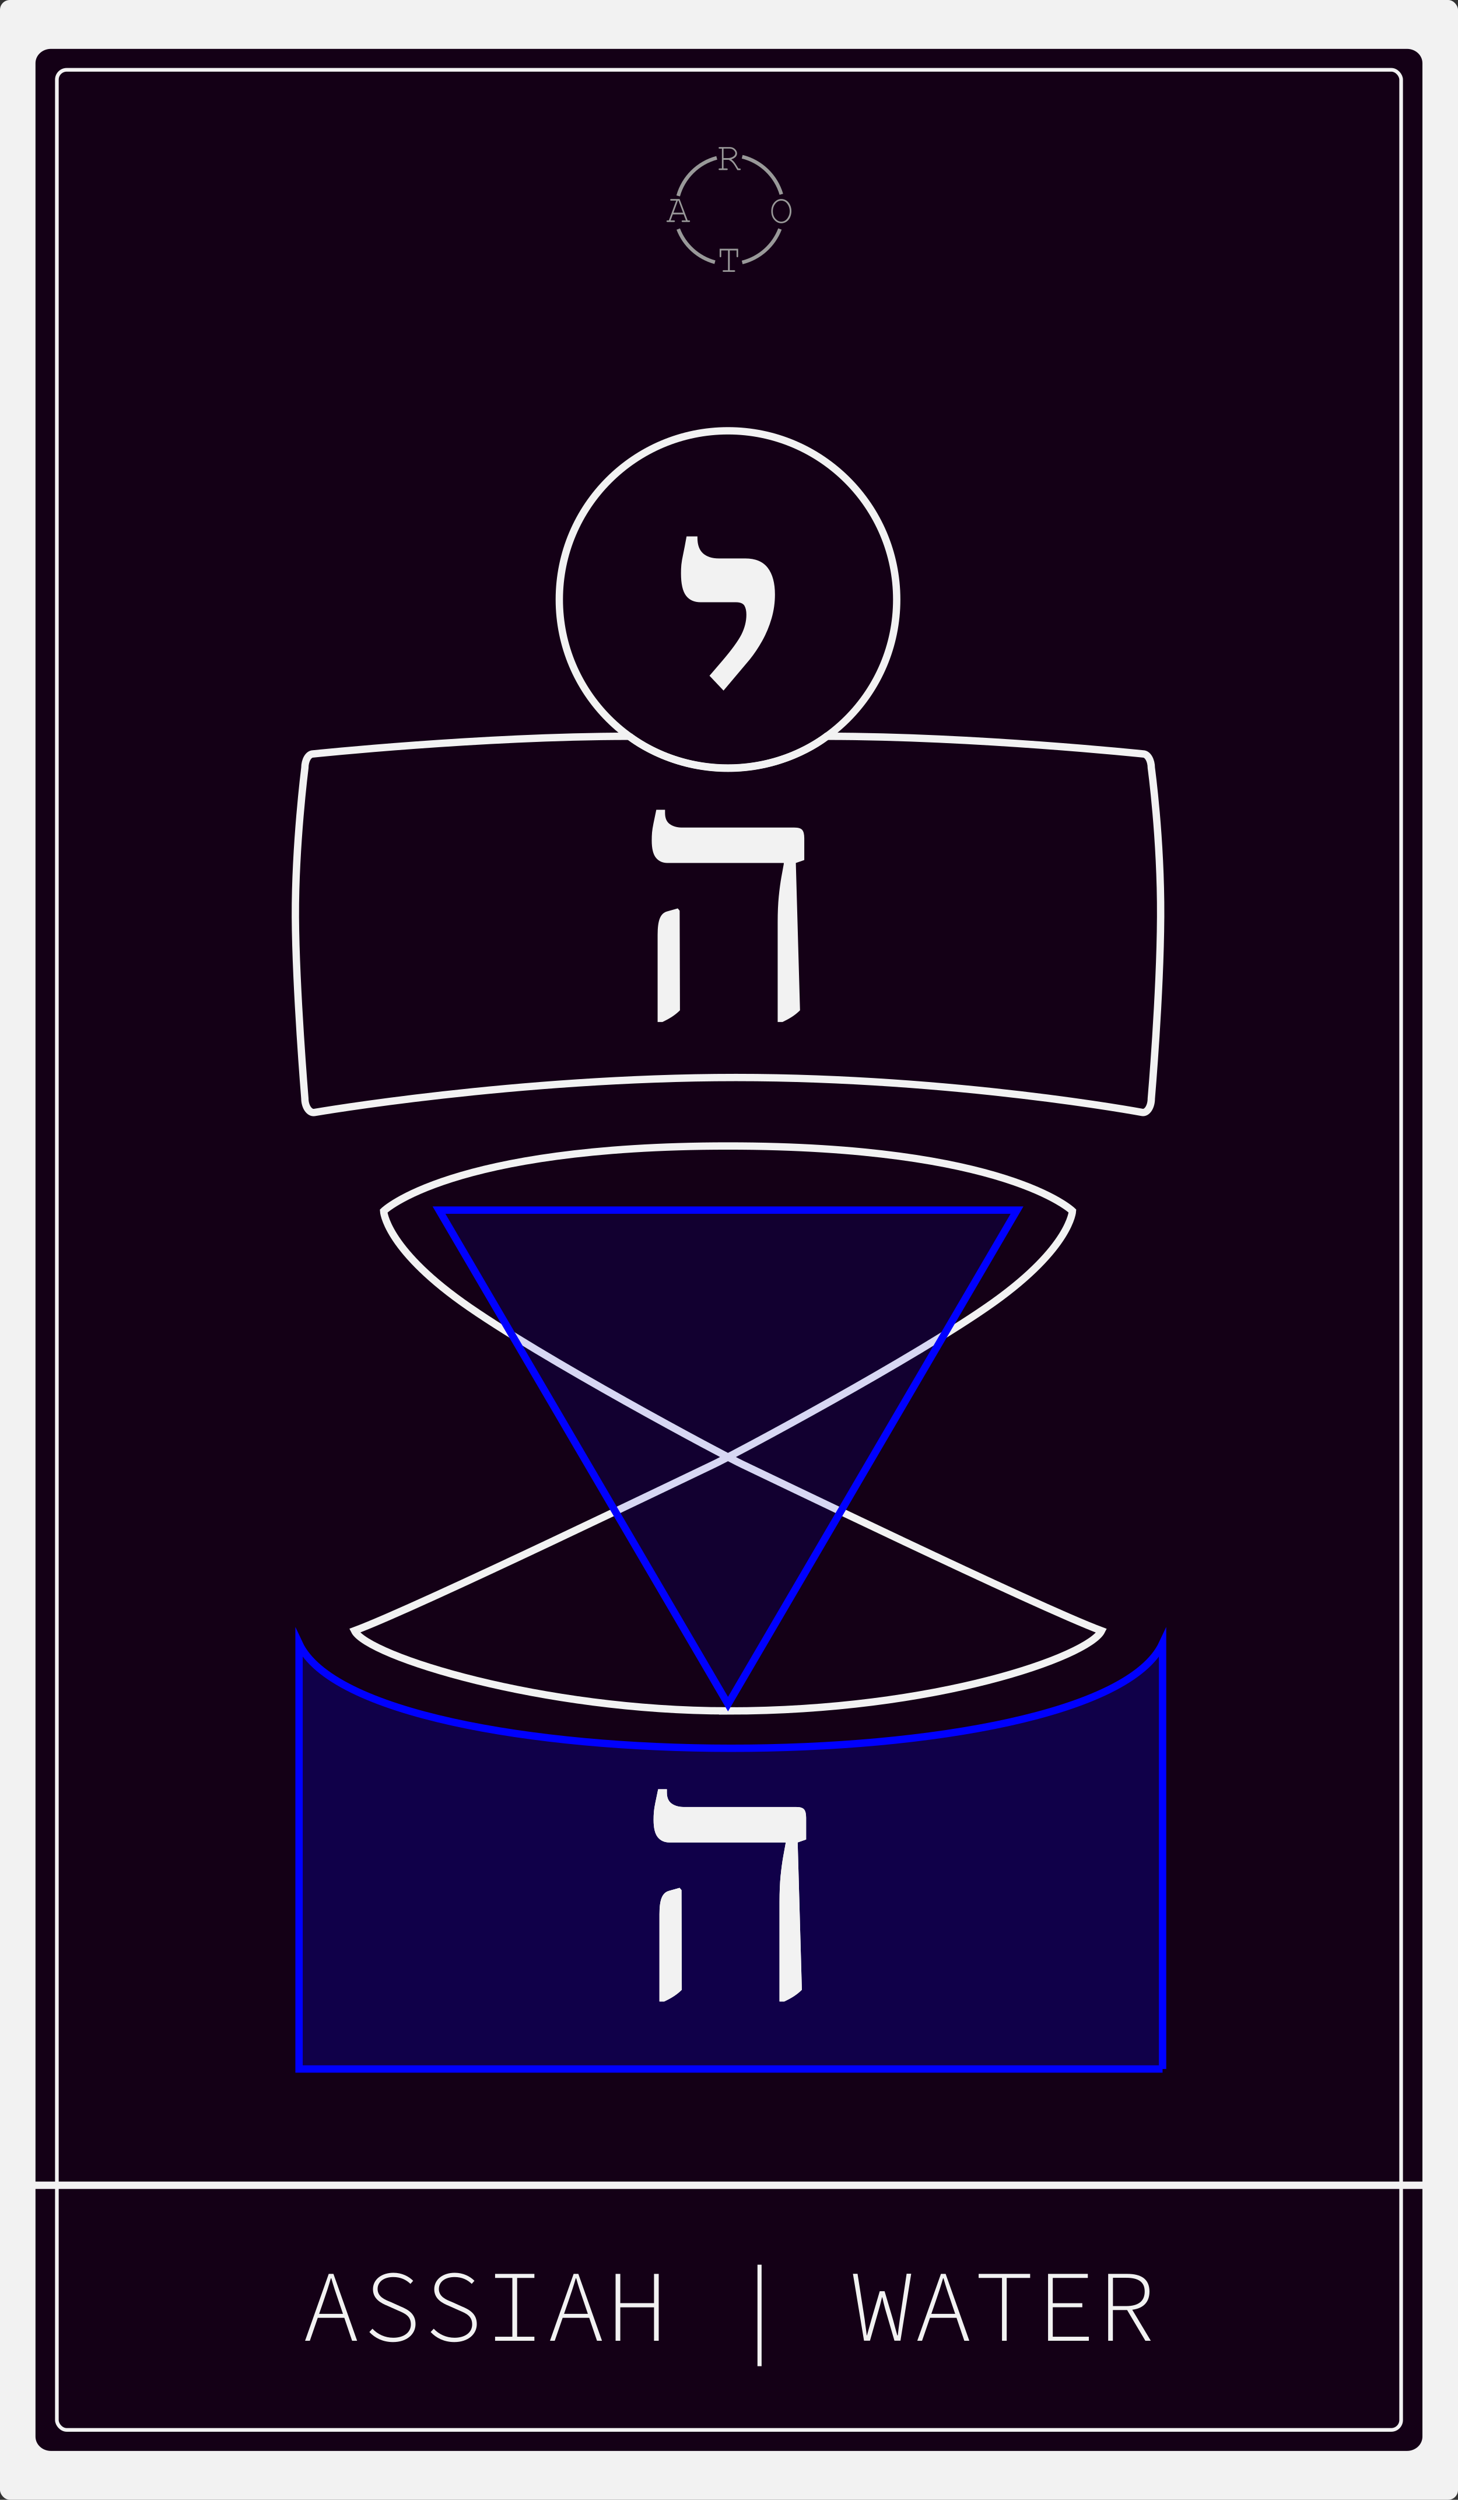 <?xml version="1.0" encoding="UTF-8"?><svg xmlns="http://www.w3.org/2000/svg" viewBox="0 0 198.43 340.16"><rect x="0" y="0" width="198.43" height="340.16" fill="#333333" stroke="none"/><defs><style>.j{opacity:.22;}.j,.k{fill:blue;}.k{opacity:.11;}.l{isolation:isolate;}.m,.n,.o,.p{fill:none;stroke-miterlimit:10;}.m,.o{stroke-width:.5px;}.m,.p{stroke:#f2f2f2;}.q{mix-blend-mode:soft-light;}.n{stroke:blue;}.o{stroke:#999;}.r{fill:#999;}.s{mix-blend-mode:overlay;}.t{fill:#140016;}.u{fill:#f2f2f2;}</style></defs><g class="l"><g id="b"><g id="c"><g id="d"><rect class="u" width="198.43" height="340.16" rx="1.34" ry="1.34"/><g id="e"><path class="t" d="m6.93,333.51c-1.16,0-2.1-.87-2.1-1.95V8.6c0-1.08.94-1.95,2.1-1.95h184.56c1.16,0,2.1.87,2.1,1.95v322.96c0,1.08-.94,1.95-2.1,1.95"/></g><rect class="m" x="7.74" y="9.5" width="182.95" height="321.15" rx="1.34" ry="1.34"/><line id="f" class="p" x1="4.07" y1="297.36" x2="194.36" y2="297.36"/><path class="u" d="m44.73,309.42h.65l3.22,9.1h-.68l-1.82-5.36c-.37-1.08-.7-2.03-1.01-3.14h-.06c-.32,1.11-.64,2.06-1.01,3.14l-1.85,5.36h-.65l3.22-9.1Zm-1.75,5.44h4.1v.54h-4.1v-.54Z"/><path class="u" d="m50.28,317.32l.41-.44c.69.75,1.7,1.23,2.83,1.23,1.47,0,2.4-.74,2.4-1.81,0-1.15-.81-1.5-1.78-1.91l-1.39-.62c-.85-.35-1.99-.91-1.99-2.26s1.19-2.24,2.79-2.24c1.16,0,2.1.5,2.68,1.09l-.37.42c-.57-.56-1.34-.93-2.33-.93-1.28,0-2.14.64-2.14,1.62,0,1.06.99,1.46,1.72,1.75l1.38.62c1.09.45,2.06,1.02,2.06,2.41s-1.2,2.45-3.06,2.45c-1.39,0-2.48-.57-3.22-1.37Z"/><path class="u" d="m58.62,317.32l.41-.44c.69.75,1.7,1.23,2.83,1.23,1.47,0,2.4-.74,2.4-1.81,0-1.15-.81-1.5-1.78-1.91l-1.39-.62c-.85-.35-1.99-.91-1.99-2.26s1.19-2.24,2.79-2.24c1.16,0,2.1.5,2.68,1.09l-.37.42c-.57-.56-1.34-.93-2.33-.93-1.28,0-2.14.64-2.14,1.62,0,1.06.99,1.46,1.72,1.75l1.38.62c1.09.45,2.06,1.02,2.06,2.41s-1.2,2.45-3.06,2.45c-1.39,0-2.48-.57-3.22-1.37Z"/><path class="u" d="m67.38,317.97h2.35v-8h-2.35v-.55h5.35v.55h-2.35v8h2.35v.55h-5.35v-.55Z"/><path class="u" d="m78.06,309.42h.65l3.22,9.1h-.68l-1.82-5.36c-.37-1.08-.7-2.03-1.01-3.14h-.06c-.32,1.11-.64,2.06-1.01,3.14l-1.85,5.36h-.65l3.22-9.1Zm-1.75,5.44h4.1v.54h-4.1v-.54Z"/><path class="u" d="m83.78,309.42h.64v3.98h4.59v-3.98h.64v9.1h-.64v-4.55h-4.59v4.55h-.64v-9.1Z"/><path class="u" d="m103.09,308.17h.56v13.81h-.56v-13.81Z"/><path class="u" d="m116.06,309.41h.65l.97,6.22c.08.74.2,1.38.28,2.16h.03c.22-.78.41-1.42.61-2.16l1.13-3.85h.66l1.14,3.85c.19.74.38,1.39.59,2.16h.06c.09-.77.18-1.42.28-2.16l.93-6.23h.62l-1.46,9.11h-.82l-1.26-4.32c-.15-.53-.26-1.05-.39-1.59h-.04c-.14.54-.25,1.06-.41,1.59l-1.23,4.32h-.81l-1.51-9.11Z"/><path class="u" d="m128.05,309.42h.65l3.22,9.1h-.68l-1.82-5.36c-.37-1.08-.7-2.03-1.01-3.14h-.06c-.32,1.11-.64,2.06-1.01,3.14l-1.85,5.36h-.65l3.22-9.1Zm-1.75,5.44h4.1v.54h-4.1v-.54Z"/><path class="u" d="m136.38,309.97h-3.19v-.55h7.01v.55h-3.19v8.55h-.64v-8.55Z"/><path class="u" d="m142.63,309.42h5.42v.55h-4.77v3.44h4.02v.55h-4.02v4.01h4.91v.55h-5.55v-9.1Z"/><path class="u" d="m150.82,309.42h2.61c1.82,0,3.01.66,3.01,2.4s-1.2,2.52-3.01,2.52h-1.97v4.18h-.64v-9.1Zm2.45,4.38c1.62,0,2.52-.64,2.52-1.98s-.9-1.87-2.52-1.87h-1.8v3.85h1.8Zm.63.17l2.72,4.55h-.74l-2.59-4.36.61-.18Z"/><g id="g"><path class="u" d="m102.03,89.75c.62-.77,1.19-1.62,1.72-2.57.53-.95.95-1.96,1.26-3.03.31-1.07.46-2.16.46-3.25,0-1.57-.33-2.78-.98-3.63-.66-.86-1.68-1.28-3.06-1.28h-3.61c-.91,0-1.62-.23-2.13-.68-.51-.46-.77-1.16-.77-2.1v-.22h-1.48c-.18,1.02-.34,1.82-.46,2.4-.13.58-.21,1.07-.25,1.45-.04.38-.05.77-.05,1.18,0,1.42.23,2.43.68,3.03.45.6,1.12.9,1.99.9h4.81c.58,0,.96.16,1.15.46.18.31.27.72.27,1.23,0,.91-.23,1.81-.68,2.71-.46.89-1.34,2.1-2.65,3.63l-1.69,1.97,1.91,2.02,3.55-4.21Z"/></g><path id="h" class="p" d="m85.65,100.19s5.16,4.32,13.43,4.32,13.44-4.32,13.44-4.32c20.11,0,43.05,2.4,43.05,2.4.62,0,1.12.86,1.12,1.91,0,0,1.33,9.66,1.27,20.24-.05,10.58-1.27,24.73-1.27,24.73,0,1.15-.59,2.03-1.25,1.9,0,0-25.43-4.75-55.28-4.75s-57.37,4.76-57.37,4.76c-.67.11-1.3-.77-1.3-1.91,0,0-1.24-14.96-1.29-24.68-.05-9.72,1.29-20.29,1.29-20.29,0-1.06.5-1.91,1.12-1.91,0,0,22.93-2.4,43.03-2.4"/><circle id="i" class="p" cx="99.08" cy="81.58" r="22.96"/><path class="u" d="m105.84,139.07v-13.56c0-1.35.05-2.53.15-3.53.1-1,.22-1.87.35-2.61.13-.74.24-1.34.33-1.81v-.13h-15.81c-.68,0-1.21-.24-1.59-.71-.38-.47-.57-1.25-.57-2.34,0-.38.01-.75.04-1.1.03-.35.1-.77.2-1.26.1-.49.23-1.1.38-1.83h1.19v.44c0,.71.22,1.21.66,1.52s1,.46,1.68.46h15.28c.5,0,.85.1,1.04.31.19.21.29.59.29,1.15v2.96l-1.15.4.57,20.05c-.32.32-.68.61-1.06.86-.38.25-.82.49-1.32.73h-.66Zm-16.34,0v-11.88c0-1,.1-1.75.31-2.25.21-.5.54-.81,1.02-.93l1.41-.4.26.31.04,13.56c-.32.32-.68.61-1.06.86-.38.25-.82.49-1.32.73h-.66Z"/><path class="p" d="m99.08,232.82c28.27,0,49.11-7.43,50.84-10.91-8.65-3.21-46.7-21.63-48.86-22.63s-27.67-14.59-38.14-22.07c-10.47-7.48-10.71-12.41-10.71-12.41,0,0,9.02-8.86,46.87-8.86h0c37.85,0,46.88,8.85,46.88,8.85,0,0-.24,4.92-10.71,12.41-10.47,7.48-35.99,21.08-38.14,22.07-2.15,1-40.2,19.42-48.86,22.63,1.73,3.48,25.48,10.91,50.84,10.91h0Z"/><polygon class="k" points="59.75 164.67 138.41 164.67 99.08 231.89 59.75 164.67"/><polygon class="n" points="59.75 164.67 138.41 164.67 99.08 231.89 59.75 164.67"/><path class="j" d="m158.1,281.54H40.58v-57.9c8.84,18.93,108.61,19.09,117.52,0v57.9Z"/><path class="n" d="m158.22,281.54H40.7v-57.9c8.84,18.93,108.61,19.09,117.52,0v57.9Z"/><g class="q"><path class="u" d="m106.09,272.35v-13.56c0-1.35.05-2.53.15-3.53.1-1,.22-1.87.35-2.61.13-.74.24-1.34.33-1.81v-.13h-15.81c-.68,0-1.21-.24-1.59-.71-.38-.47-.57-1.25-.57-2.34,0-.38.01-.75.04-1.1.03-.35.1-.77.2-1.26.1-.49.23-1.1.38-1.83h1.19v.44c0,.71.22,1.21.66,1.52s1,.46,1.68.46h15.28c.5,0,.85.1,1.04.31.19.21.29.59.29,1.15v2.96l-1.15.4.57,20.05c-.32.32-.68.61-1.06.86-.38.25-.82.49-1.32.73h-.66Zm-16.34,0v-11.88c0-1,.1-1.75.31-2.25.21-.5.54-.81,1.02-.93l1.41-.4.26.31.04,13.56c-.32.32-.68.61-1.06.86-.38.25-.82.49-1.32.73h-.66Z"/></g><g class="s"><path class="u" d="m106.09,272.35v-13.56c0-1.35.05-2.53.15-3.53.1-1,.22-1.87.35-2.61.13-.74.24-1.34.33-1.81v-.13h-15.81c-.68,0-1.21-.24-1.59-.71-.38-.47-.57-1.25-.57-2.34,0-.38.01-.75.04-1.1.03-.35.1-.77.2-1.26.1-.49.23-1.1.38-1.83h1.19v.44c0,.71.22,1.21.66,1.52s1,.46,1.68.46h15.28c.5,0,.85.1,1.04.31.19.21.29.59.29,1.15v2.96l-1.15.4.57,20.05c-.32.32-.68.61-1.06.86-.38.25-.82.49-1.32.73h-.66Zm-16.34,0v-11.88c0-1,.1-1.75.31-2.25.21-.5.54-.81,1.02-.93l1.41-.4.26.31.04,13.56c-.32.32-.68.61-1.06.86-.38.25-.82.49-1.32.73h-.66Z"/></g><path class="r" d="m98.47,21.74v1.18h.42c.06,0,.09.01.12.03.02.02.03.05.03.08,0,.03-.01.06-.03.08-.02.02-.06.03-.12.03h-.94c-.05,0-.09-.01-.12-.03-.02-.02-.03-.05-.03-.08,0-.03.01-.06.03-.08.02-.02.06-.03.12-.03h.3v-2.69h-.3c-.05,0-.09-.01-.12-.03-.02-.02-.03-.05-.03-.08s.01-.06.03-.08c.02-.02.06-.03.12-.03h1.36c.28,0,.52.09.71.27.19.18.29.38.29.6,0,.16-.06.31-.18.45-.12.14-.32.26-.6.36.16.11.3.24.41.38.11.14.3.43.55.86h.17c.05,0,.09.01.12.03.02.02.03.05.03.08,0,.03-.01.06-.03.08-.02.02-.06.03-.12.03h-.3c-.28-.5-.49-.83-.65-1-.15-.17-.33-.3-.53-.4h-.72Zm0-.23h.61c.2,0,.38-.04.54-.11.16-.07.28-.16.35-.25s.11-.19.11-.3c0-.15-.08-.29-.23-.43-.15-.14-.33-.2-.55-.2h-.83v1.29Z"/><path class="r" d="m93.05,29.17h-1.48l-.3.82h.43c.05,0,.09.01.12.03.02.02.03.05.03.08,0,.03-.01.06-.03.08-.02.02-.06.03-.12.03h-.84c-.05,0-.09-.01-.12-.03-.02-.02-.03-.05-.03-.08,0-.03.01-.06.03-.08.02-.02.06-.03.12-.03h.17l1-2.69h-.67c-.05,0-.09-.01-.12-.03-.02-.02-.03-.05-.03-.08s.01-.06.03-.08c.02-.02.06-.03.12-.03h1.13l1.1,2.91h.17c.05,0,.09.01.12.03.02.02.03.05.03.08,0,.03-.01.06-.03.08-.02.02-.06.03-.12.03h-.84c-.06,0-.09-.01-.12-.03-.02-.02-.03-.05-.03-.08,0-.03.01-.06.03-.08.02-.02.06-.03.12-.03h.43l-.31-.82Zm-.09-.23l-.62-1.64h-.08l-.6,1.64h1.31Z"/><path class="r" d="m107.71,28.73c0,.3-.06.58-.18.84-.12.26-.29.46-.5.6-.21.14-.44.21-.69.21-.36,0-.68-.15-.96-.46s-.41-.7-.41-1.19.14-.88.41-1.19c.28-.31.6-.46.96-.46.25,0,.47.07.69.21.21.14.38.34.5.6.12.26.18.53.18.84Zm-.23,0c0-.37-.11-.7-.32-.99-.21-.29-.49-.44-.83-.44-.32,0-.59.14-.81.42-.22.28-.34.61-.34,1.01,0,.42.12.76.35,1.03.24.27.5.4.8.4.34,0,.61-.15.83-.44.21-.29.32-.62.32-.99Z"/><path class="r" d="m99.32,34.08v2.69h.58c.05,0,.09.01.12.03.02.02.03.05.03.08,0,.03-.01.06-.03.08-.02.02-.06.03-.12.03h-1.4c-.05,0-.09-.01-.12-.03-.02-.02-.03-.05-.03-.08,0-.03.01-.06.03-.08.02-.02.06-.03.12-.03h.58v-2.69h-.92v.78c0,.06-.01.09-.03.12-.02.02-.05.03-.08.03-.03,0-.06-.01-.08-.03-.02-.02-.03-.06-.03-.12v-1.01h2.52v1.01c0,.06-.01.09-.03.12-.02.02-.05.03-.08.03s-.06-.01-.08-.03c-.02-.02-.03-.06-.03-.12v-.78h-.92Z"/><path class="o" d="m106.34,26.44c-.74-2.52-2.78-4.48-5.33-5.11"/><path class="o" d="m101.01,35.71c2.37-.59,4.28-2.31,5.14-4.55"/><path class="o" d="m92.31,31.17c.84,2.2,2.7,3.89,4.99,4.51"/><path class="o" d="m97.55,21.48c-2.54.67-4.55,2.65-5.25,5.18"/></g></g></g></g></svg>
